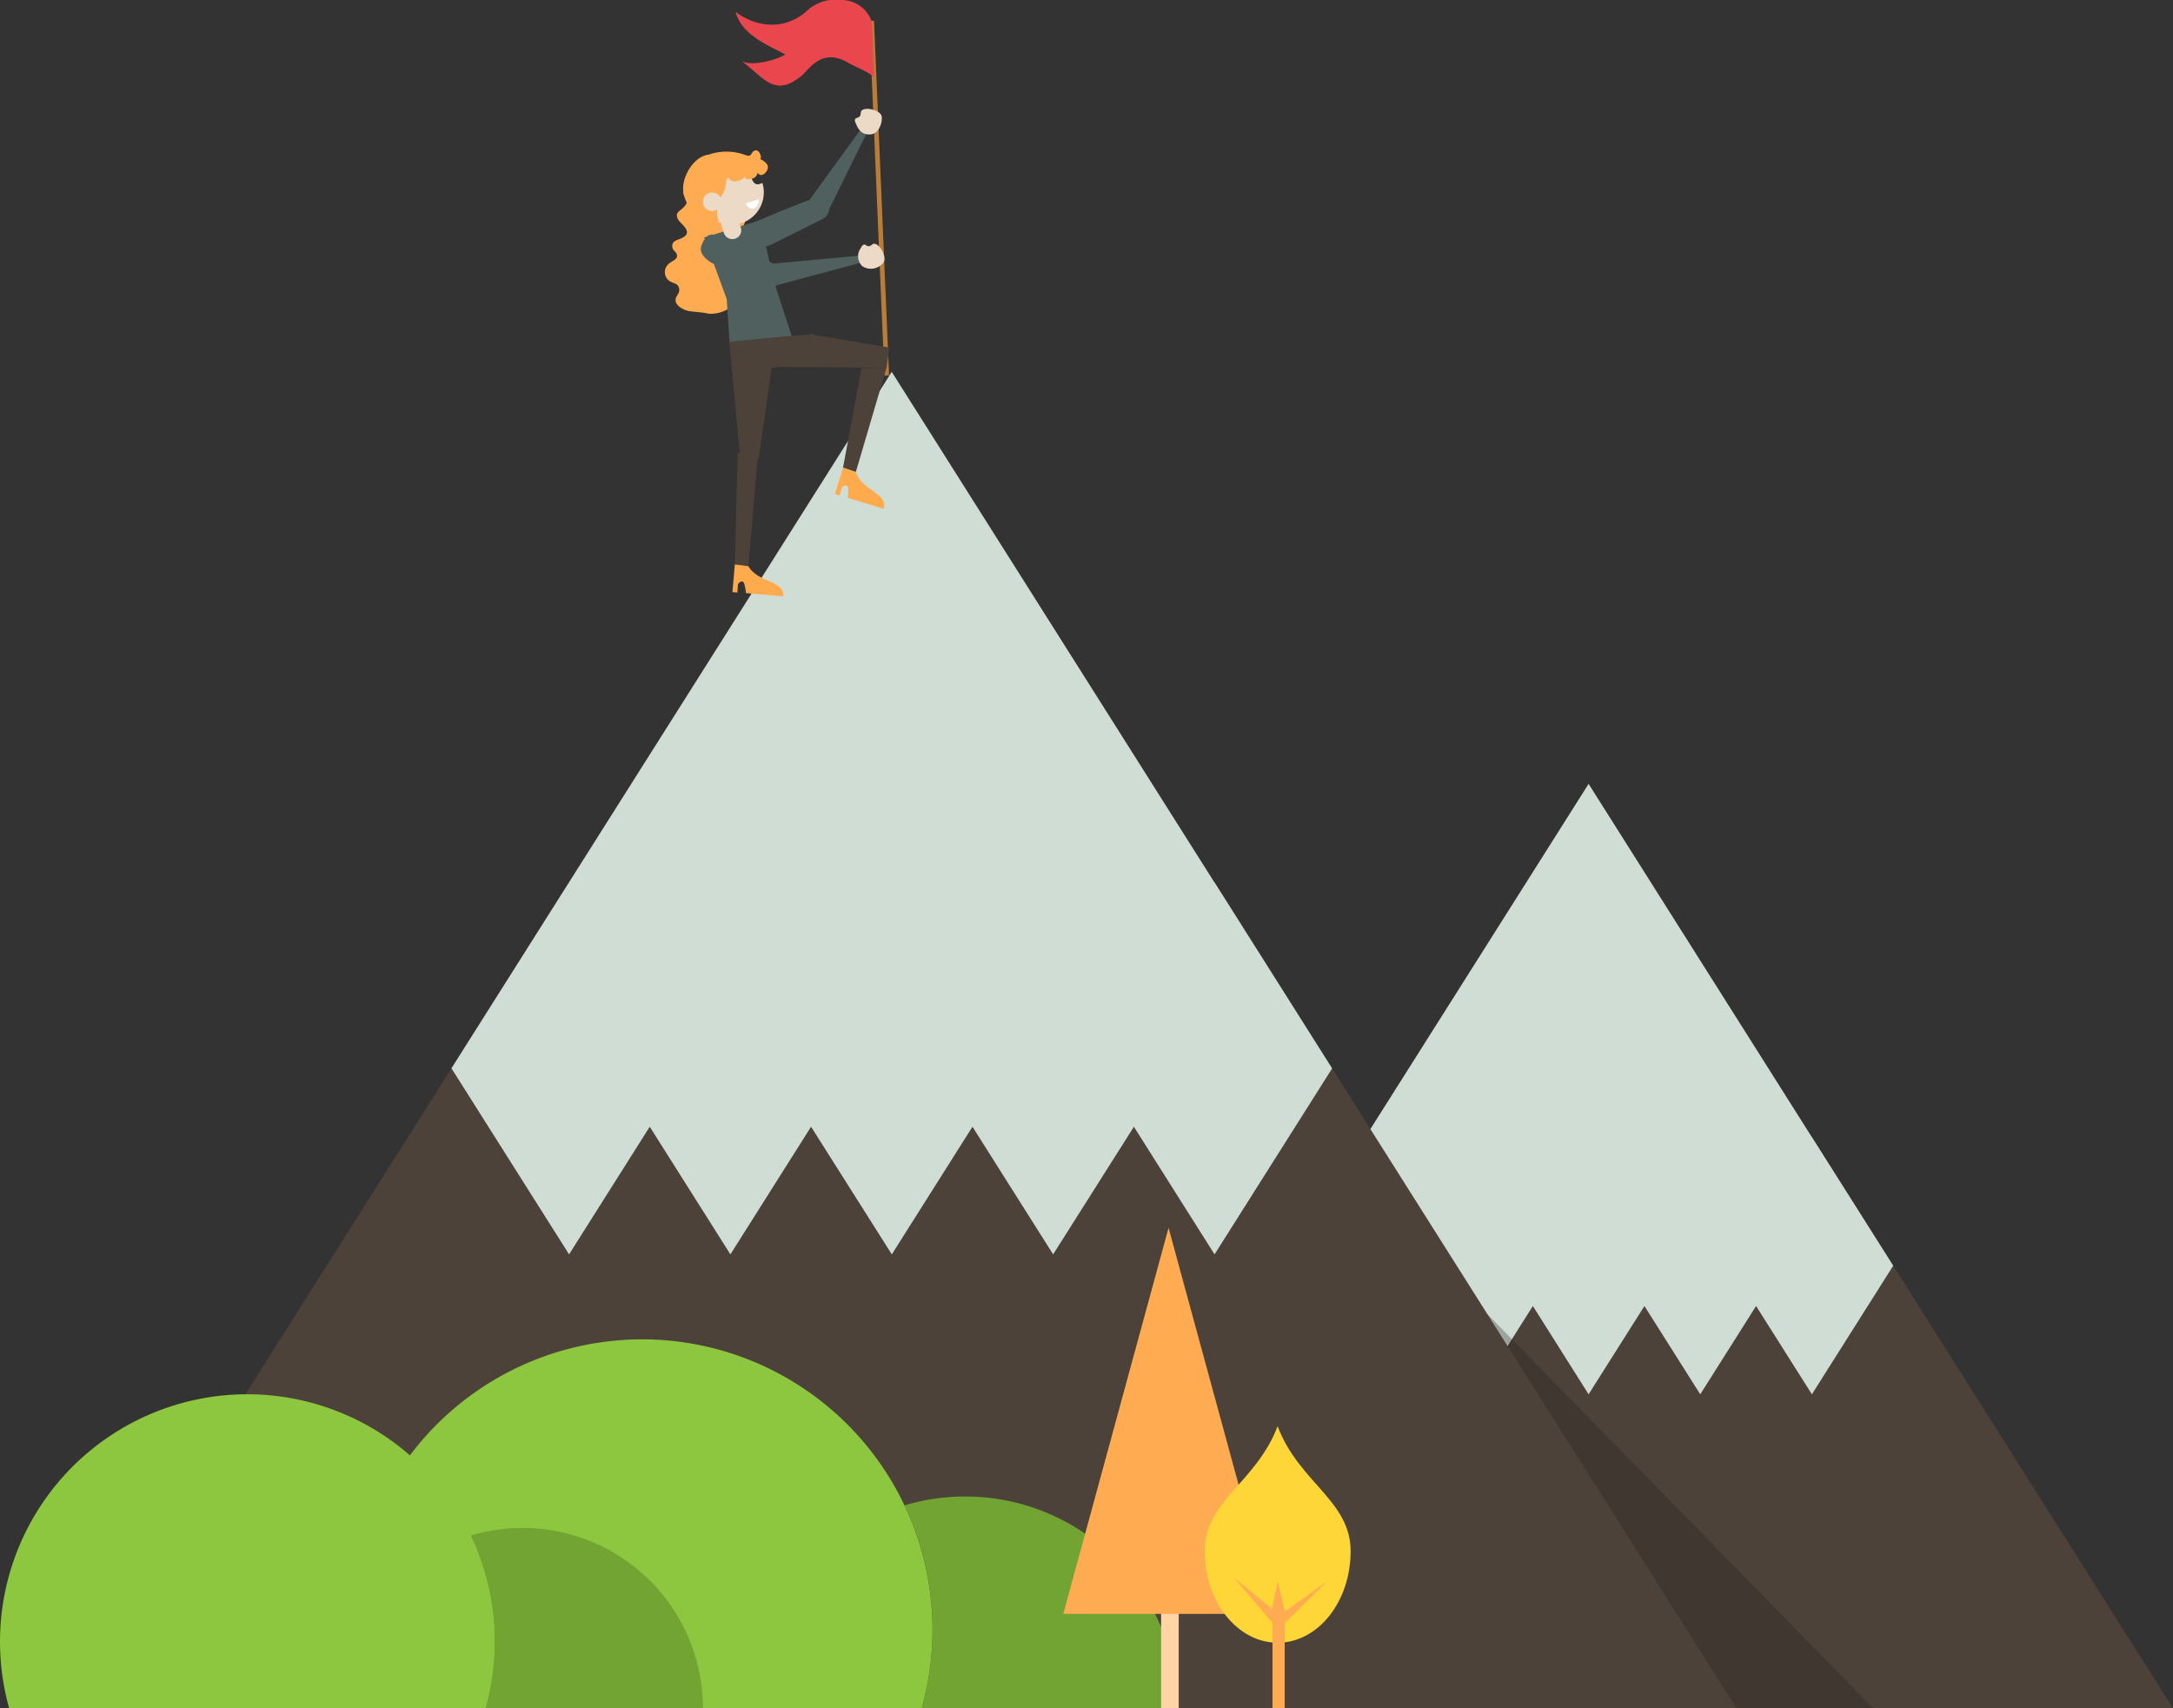 <svg xmlns="http://www.w3.org/2000/svg" viewBox="0 0 265.08 208.4"><rect x="0" y="0" width="265.08" height="208.4" fill="#333333" stroke="none"/><defs><style>.cls-1{isolation:isolate;}.cls-2{fill:#4d4239;}.cls-3{fill:#cfddd5;}.cls-4{fill:#231f20;opacity:0.3;mix-blend-mode:multiply;}.cls-5{fill:#ba7d37;}.cls-6{fill:#ffab52;}.cls-7{fill:#50605f;}.cls-8{fill:#ecdac7;}.cls-9{fill:#fff;}.cls-10{fill:#ffab4d;}.cls-11{fill:#e9474d;}.cls-12{fill:#72a433;}.cls-13{fill:#8dc63f;}.cls-14{fill:#ffd5a6;}.cls-15{fill:#ffd637;}</style></defs><title>fnd-mountains</title><g class="cls-1"><g id="Layer_2" data-name="Layer 2"><g id="Layer_1-2" data-name="Layer 1"><g id="Mountain"><polygon class="cls-2" points="122.5 208.4 156.64 154.39 166.56 170.09 173.37 159.32 180.18 170.09 186.99 159.32 193.79 170.09 200.6 159.32 207.41 170.09 214.22 159.32 221.03 170.09 230.95 154.4 265.08 208.4 122.5 208.4"/><polygon class="cls-3" points="161.18 147.21 193.79 95.62 221.02 138.71 221.03 138.7 230.95 154.39 230.95 154.4 221.03 170.09 214.22 159.32 207.41 170.09 200.6 159.32 193.79 170.09 186.99 159.32 180.18 170.09 173.37 159.32 166.56 170.09 156.64 154.39 161.18 147.21"/><polygon class="cls-4" points="180.75 159.6 228.52 208.4 172.51 208.4 180.75 159.6"/><polygon class="cls-2" points="5.72 208.4 55.07 130.32 69.42 153.02 79.26 137.45 89.1 153.02 98.94 137.45 108.79 153.02 118.63 137.45 128.47 153.02 138.32 137.45 148.16 153.02 162.5 130.34 211.84 208.4 5.72 208.4"/><polygon class="cls-3" points="61.63 119.94 108.78 45.36 148.15 107.65 148.16 107.63 162.5 130.32 162.5 130.34 148.16 153.02 138.32 137.45 128.47 153.02 118.63 137.45 108.79 153.02 98.94 137.45 89.1 153.02 79.26 137.45 69.42 153.02 55.07 130.32 61.63 119.94"/><g id="Climber"><rect class="cls-5" x="106.97" y="2.52" width="0.57" height="43.3" transform="translate(-0.93 4.57) rotate(-2.43)"/><path class="cls-6" d="M90.8,32.23c-.82-.64-1.74-1.35-1.33-2.51.36-.91,1.06-1.6,1.38-2.54a1.81,1.81,0,0,0-.32-2c-.28-.35-.6-.54-.72-1s.07-.75.24-1.2c.87-1.92-1.07-3.25-2.84-2.83l-.87-1.24c-.88.08-2,1.37-2.22,2.18s-1,2-.69,2.7.64.84-.09,1.54c-.42.45-1,.56-.67,1.35.24.55,1.55,1.31,1,2s-1.85.42-1.64,1.53c.06.4.57.52.56,1s-.63.63-.93.91a1.32,1.32,0,0,0,.27,2.3c.45.18.84.25.92.82s-.34.77-.43,1.22c-.14.83,1,1.36,1.62,1.49.83.12,1.6.13,2.41.32a4.17,4.17,0,0,0,2.82-.89c.91-.55,2.19-1.27,2.5-2.37A2.49,2.49,0,0,0,90.8,32.23Z"/><polygon class="cls-7" points="96.58 40.99 89 41.72 88.65 36.48 85.9 28.97 92.71 26.87 94.43 34.4 96.58 40.99"/><path class="cls-8" d="M90.37,27.77a1.07,1.07,0,0,1-.71,1.35h0a1.09,1.09,0,0,1-1.36-.71l-.38-1.24a1.09,1.09,0,0,1,.72-1.35h0a1.07,1.07,0,0,1,1.35.71Z"/><path class="cls-8" d="M93,22.31a3.93,3.93,0,0,1-7.52,2.32,3.89,3.89,0,0,1,2.6-4.92C92.5,18.55,90.81,23.46,93,22.31Z"/><rect class="cls-2" x="89.11" y="41.2" width="10.35" height="3.64" transform="translate(-3.58 8.93) rotate(-5.32)"/><polygon class="cls-2" points="90.24 55.26 92.53 56.05 94.13 44.87 89.27 44.86 90.24 55.26"/><polygon class="cls-2" points="89.65 68.93 91.29 69.07 92.46 55.41 89.99 55.2 89.65 68.93"/><path class="cls-9" d="M92.61,24.3,91,24.8C91.15,25.54,92.45,26,92.61,24.3Z"/><path class="cls-10" d="M91.29,69.07c1.25,2.09,4.42,1.7,4.25,3.67L91,72.35v0s-.13-1.39-.42-1.41a.52.52,0,0,0-.57.47l-.06.87-.6-.05.29-3.37Z"/><polygon class="cls-2" points="108.15 44.85 108.5 42.4 98.64 40.75 95.27 44.76 108.15 44.85"/><polygon class="cls-2" points="102.83 57.1 104.4 57.58 108.15 44.85 105.09 44.93 102.83 57.1"/><path class="cls-10" d="M104.4,57.58c.79,2.31,4,2.6,3.38,4.49l-4.35-1.34v0s.17-1.39-.11-1.47a.51.51,0,0,0-.65.34l-.25.84-.57-.17,1-3.24Z"/><path class="cls-7" d="M101,25.06c-.35-.78-.54-1.26-2.15-.7-2.26.79-5.26,2.1-6.44,2.59s-1.85.9-1.06,2.51c.47.94,1.79.8,2.74.38l5.85-2.92c1-.42,1.4-1.08,1.06-1.86Z"/><polygon class="cls-7" points="104.9 15.91 98.45 24.79 100.73 26.37 105.64 16.41 104.9 15.91"/><path class="cls-8" d="M105,13.77c0-.92,2.49-.43,2.57.48s-.46,2.07-1.38,2.15-1.42-.43-1.77-1.29C103.91,14,105,14.75,105,13.77Z"/><path class="cls-7" d="M95.24,34.26c.36-.78.6-1.23-.88-2.07-2.09-1.19-5-2.58-6.19-3.15s-1.9-.8-2.59.86c-.4,1,.58,1.87,1.52,2.31l6,2.48c1,.43,1.75.34,2.1-.43Z"/><polygon class="cls-7" points="104.73 31.2 93.8 32.2 94.12 34.96 104.85 32.09 104.73 31.2"/><path class="cls-8" d="M106.38,29.84c.68-.62,2,1.59,1.33,2.26a1.92,1.92,0,0,1-2.52.37,1.67,1.67,0,0,1-.2-2.18C105.54,29.2,105.66,30.5,106.38,29.84Z"/><path class="cls-6" d="M92.73,19.39a.34.34,0,0,0,.09-.28c-.12-.71-.68-1.09-1.11-.42-.22.35-.31.38-.81.21a6.67,6.67,0,0,0-4.56,0c-1.69.21-3.12,2.59-3,4.28A4.17,4.17,0,0,0,87.69,27a3.64,3.64,0,0,1-.2-.88,3.51,3.51,0,0,1,0-.56,1.11,1.11,0,0,1-.52.18,1.13,1.13,0,1,1,.92-1.63,3.9,3.9,0,0,0,.72-2.24.64.64,0,0,0,.28-.26c.11.87,1.81.52,2-.18-.12.47.4.48.72.4a.92.92,0,0,0,.81-.76c.42.67,1.12,0,1.24-.53S93.19,19.62,92.73,19.39Z"/><path class="cls-11" d="M95.79,6.64c-2.2-1.19-5.27-2.34-6.06-5.19,2.71,2,6,2.16,8.57,0A5.11,5.11,0,0,1,102.62,0a3.89,3.89,0,0,1,3.74,2.7l.26,6.76c-.47-.64-2.27-1.28-3.17-1.81-3.23-1.9-4.78.85-5.62,1.55-3.34,2.75-4.53.38-7.41-1.8C91.54,8.18,94.77,7.33,95.79,6.64Z"/></g><path class="cls-12" d="M113.76,198.82a35.24,35.24,0,0,0-3.42-15.19,25.89,25.89,0,0,1,33.29,24.77H112.44A35.23,35.23,0,0,0,113.76,198.82Z"/><path class="cls-13" d="M78.32,163.38a35.44,35.44,0,0,1,34.12,45H44.19a35.47,35.47,0,0,1,34.13-45Z"/><path class="cls-12" d="M60.33,200.25a30.08,30.08,0,0,0-2.91-12.93A22,22,0,0,1,85.75,208.4H59.21A30,30,0,0,0,60.33,200.25Z"/><path class="cls-13" d="M30.16,170.08A30.18,30.18,0,0,1,59.21,208.4H1.12a30.18,30.18,0,0,1,29-38.32Z"/><polygon class="cls-14" points="143.83 191.4 142.56 186.08 141.54 190.92 134.88 185.44 141.64 193.38 141.64 208.4 143.79 208.4 143.79 193.38 143.83 193.38 151.25 186.07 143.83 191.4"/><polygon class="cls-6" points="142.55 149.78 129.71 196.87 142.55 196.87 155.39 196.87 142.55 149.78"/><path class="cls-15" d="M155.86,174V174l0-.05c-2.59,6.9-8.9,9.1-8.9,15.27s4,11.17,8.9,11.17h0c4.92,0,8.9-5,8.9-11.17S158.45,180.85,155.86,174Z"/><polygon class="cls-6" points="156.75 196.58 155.87 192.89 155.16 196.25 150.53 192.45 155.23 197.96 155.23 208.4 156.72 208.4 156.72 197.96 156.75 197.96 161.91 192.88 156.75 196.58"/></g></g></g></g></svg>
